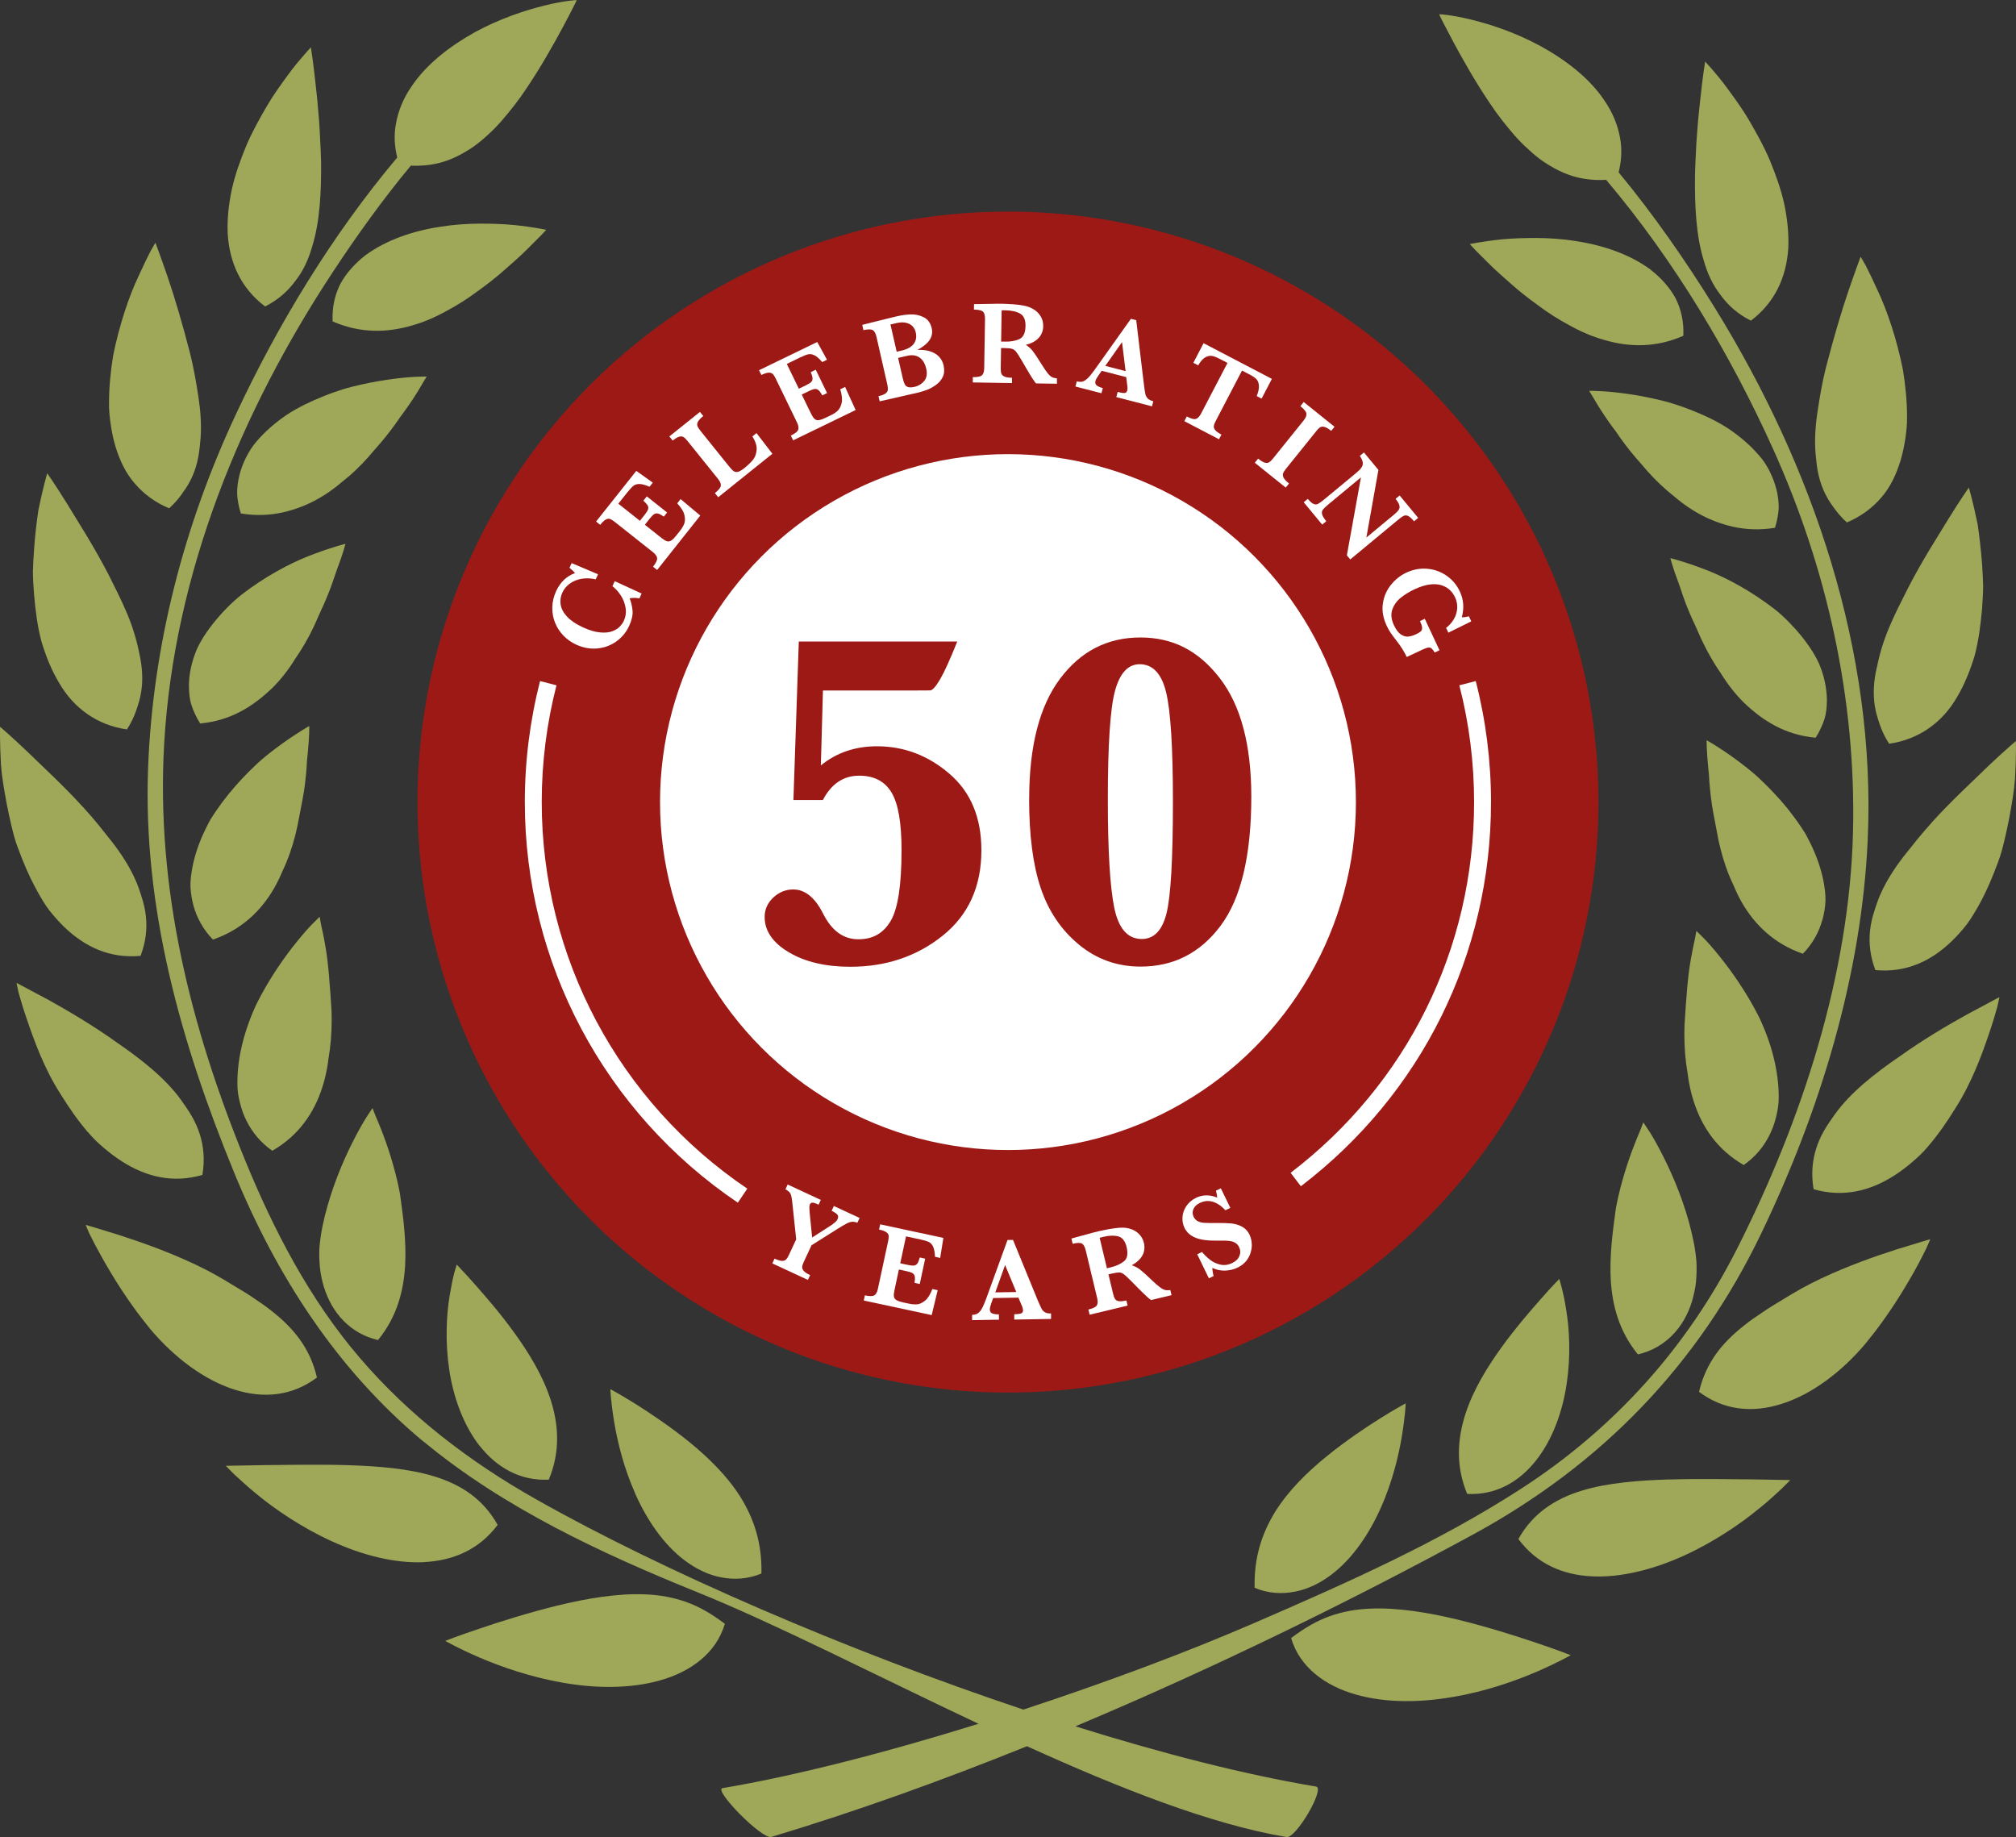 <?xml version="1.0" encoding="UTF-8"?>
<svg xmlns="http://www.w3.org/2000/svg" id="Layer_2" viewBox="0 0 356.51 324.86">
  <rect x="0" y="0" width="356.51" height="324.86" fill="#333333" stroke="none"/>
  <defs>
    <style>.cls-1{fill:#9d1915;}.cls-1,.cls-2,.cls-3{stroke-width:0px;}.cls-2{fill:#9fa758;}.cls-3{fill:#fff;}</style>
  </defs>
  <g id="laurel_wreath">
    <circle class="cls-1" cx="178.25" cy="141.84" r="104.42"></circle>
    <circle class="cls-3" cx="178.25" cy="141.84" r="61.53"></circle>
    <path class="cls-3" d="M130.48,212.68c-23.58-15.93-37.67-42.42-37.67-70.84,0-7.25.91-14.45,2.7-21.4l2.9.75c-1.73,6.71-2.61,13.66-2.61,20.65,0,27.43,13.59,52.98,36.35,68.36l-1.68,2.49Z"></path>
    <path class="cls-3" d="M230.05,209.78l-1.82-2.38c20.62-15.75,32.45-39.64,32.45-65.56,0-7-.88-13.95-2.61-20.65l2.9-.75c1.79,6.95,2.7,14.15,2.7,21.4,0,26.86-12.26,51.62-33.63,67.94Z"></path>
    <path class="cls-3" d="M113.47,104.95l-.4.87c-.59-.12-1.16-.12-1.72-.02.27.69.44,1.42.51,2.19.07.76-.13,1.66-.6,2.69-.52,1.13-1.28,2.04-2.27,2.75-.99.71-2.11,1.12-3.36,1.24s-2.48-.11-3.72-.67c-.87-.4-1.64-.94-2.29-1.62-.65-.68-1.14-1.44-1.48-2.3-.34-.85-.49-1.76-.47-2.71s.25-1.91.69-2.86c.72-1.56,1.83-2.62,3.32-3.17-.2-.26-.53-.57-.97-.93l.38-.83,4.67,1.98-.41.89c-.86-.2-1.68-.23-2.49-.1-.8.14-1.5.42-2.09.85-.59.43-1.03.95-1.32,1.58-.32.7-.42,1.42-.3,2.16.13.74.51,1.45,1.15,2.13s1.55,1.29,2.73,1.84c1.14.53,2.16.84,3.04.92.88.09,1.61.02,2.18-.19s1.01-.48,1.33-.81c.32-.33.56-.67.72-1.01.35-.76.46-1.53.33-2.33s-.41-1.53-.85-2.2c-.44-.67-.93-1.22-1.48-1.63l.41-.89,4.73,2.18Z"></path>
    <path class="cls-3" d="M120.36,88.26l3.48,2.91-7.63,9.62-.73-.58c.53-.66.77-1.17.73-1.51-.04-.34-.29-.7-.76-1.07l-6.79-5.38c-.31-.24-.57-.4-.79-.48-.22-.08-.47-.04-.75.11-.28.15-.6.46-.98.93l-.73-.58,7.11-8.96,2.92,2.08-.58.73c-.75-.33-1.35-.49-1.79-.49-.44,0-.8.11-1.07.33s-.62.6-1.05,1.13l-1.61,2.02,3.82,3.03.87-1.1c.3-.38.49-.68.57-.92s.06-.47-.07-.69-.38-.5-.76-.85l.61-.76,3.59,2.85-.58.73c-.42-.29-.75-.47-1.01-.54-.26-.06-.49-.03-.7.1s-.46.39-.76.76l-.88,1.12,2.54,2.02c.42.34.74.57.96.71.21.13.42.21.62.22.2,0,.42-.07.64-.23.22-.16.49-.44.8-.83l.69-.87c.29-.37.52-.75.69-1.16.17-.41.19-.92.06-1.54-.13-.62-.56-1.33-1.28-2.11l.59-.75Z"></path>
    <path class="cls-3" d="M133.78,76.59l2.81,3.65-9.58,7.69-.59-.73c.66-.53,1.01-.97,1.05-1.31.04-.34-.13-.75-.5-1.21l-5.43-6.75c-.25-.31-.48-.53-.68-.65s-.46-.14-.76-.05-.69.32-1.14.68l-.59-.73,5.41-4.34.59.73c-.45.36-.75.68-.91.95-.16.28-.2.53-.14.76.07.23.23.5.49.83l4.97,6.18c.39.49.69.82.91.99s.48.23.77.17c.3-.06.69-.29,1.17-.67.61-.49,1.1-.96,1.49-1.42s.61-1.04.68-1.76c.07-.71-.18-1.52-.75-2.42l.73-.59Z"></path>
    <path class="cls-3" d="M149.43,68.38l1.88,4.13-11.05,5.36-.41-.84c.76-.37,1.2-.72,1.31-1.04.11-.33.04-.76-.22-1.29l-3.78-7.79c-.17-.35-.34-.61-.51-.78-.17-.16-.41-.24-.72-.23-.31.01-.74.15-1.29.41l-.41-.84,10.29-4.99,1.73,3.14-.84.41c-.54-.62-1-1.03-1.4-1.21-.4-.19-.77-.24-1.11-.16-.34.08-.82.27-1.44.57l-2.32,1.13,2.13,4.38,1.26-.61c.43-.21.74-.4.92-.58.18-.18.25-.4.24-.65-.02-.25-.12-.62-.31-1.09l.88-.43,2,4.13-.84.41c-.25-.45-.47-.75-.67-.92-.2-.17-.43-.24-.67-.21-.25.03-.59.15-1.02.36l-1.28.62,1.42,2.92c.24.49.42.84.56,1.05s.29.37.47.47c.18.1.41.12.68.07.27-.05.63-.18,1.08-.4l1-.48c.42-.2.8-.45,1.12-.74s.57-.75.72-1.37.07-1.44-.24-2.45l.86-.42Z"></path>
    <path class="cls-3" d="M166.87,64.67c.17.75.12,1.41-.15,1.98s-.68,1.04-1.21,1.42c-.53.38-1.07.68-1.61.88s-1.08.37-1.6.49l-6.74,1.53-.21-.91c.58-.13.99-.29,1.23-.47s.39-.39.42-.63c.03-.24,0-.55-.08-.93l-1.93-8.49c-.14-.59-.35-.98-.65-1.16s-.85-.17-1.65,0l-.21-.93c.95-.24,1.86-.47,2.72-.68s1.57-.39,2.13-.53.95-.23,1.17-.28l.37-.08c.69-.16,1.42-.25,2.21-.28.78-.03,1.54.14,2.27.5s1.21,1.02,1.42,1.96c.16.71.05,1.37-.34,2-.39.62-1.11,1.23-2.18,1.82.81-.04,1.54.04,2.2.24.65.2,1.18.51,1.6.95s.69.97.83,1.59ZM161.95,58.8c-.11-.46-.31-.84-.61-1.14s-.69-.49-1.17-.59c-.48-.1-1.03-.07-1.66.07l-1.04.24,1.1,4.82.81-.19c1.06-.24,1.8-.65,2.21-1.21.41-.57.53-1.23.35-2ZM163.79,65.19c-.21-.91-.61-1.57-1.19-1.97-.59-.4-1.31-.5-2.17-.3l-1.61.37.74,3.23.06.27c.11.49.23.86.35,1.12.12.26.32.44.59.53s.67.08,1.18-.03c.69-.16,1.25-.5,1.7-1.04.44-.54.56-1.26.36-2.18Z"></path>
    <path class="cls-3" d="M186.9,67.86l-3.69-.06c-.13-.15-.3-.37-.49-.66s-.41-.62-.64-1.01-.42-.71-.57-.96l-.91-1.56c-.41-.7-.72-1.18-.93-1.43-.21-.26-.45-.42-.72-.5-.27-.08-.74-.12-1.4-.13h-.52s-.06,3.59-.06,3.59c0,.38.03.69.11.92.08.23.27.41.57.54s.74.19,1.31.2v.94s-6.93-.11-6.93-.11v-.94c.86.01,1.4-.1,1.64-.34s.37-.66.38-1.25l.14-8.7c0-.59-.1-1.01-.33-1.26-.23-.25-.77-.38-1.63-.4l.02-.96,3.19-.05c.24,0,.52-.01.84-.02.32,0,.61,0,.88,0,.21,0,.56.02,1.05.04.68.03,1.32.08,1.92.15.6.07,1.07.16,1.41.26.51.14.99.36,1.44.66.45.31.82.71,1.1,1.2.28.49.42,1.06.4,1.71,0,.46-.11.91-.32,1.34s-.54.81-.99,1.14c-.45.33-1.04.59-1.77.77.49.3.9.67,1.24,1.1.34.44.87,1.24,1.59,2.4.42.67.76,1.17,1.03,1.51s.53.57.76.69c.23.12.53.2.89.24v.94ZM181.35,57.65c.02-1.1-.3-1.83-.97-2.2-.66-.37-1.53-.56-2.61-.58-.15,0-.27,0-.35,0s-.18,0-.29,0l-.09,5.54h.64c1.02.03,1.89-.12,2.59-.45.7-.32,1.06-1.09,1.08-2.31Z"></path>
    <path class="cls-3" d="M203.7,71.85l-6.29-1.63.24-.91c.53.14.93.2,1.19.19.26-.01.43-.16.5-.44.05-.2.06-.41.04-.63l-.22-1.74-4.33-1.12-.55.78c-.31.44-.49.76-.55.98-.1.39-.01.68.26.87.28.18.62.33,1.03.43l-.24.91-4.6-1.19.24-.91c.37.09.7.11.99.04.29-.07.6-.27.94-.59.33-.32.72-.8,1.18-1.43l6.46-9.08.94.24,1.37,11.45c.1.81.19,1.37.26,1.66.07.29.21.54.42.75s.53.36.97.48l-.23.91ZM199.05,65.63l-.63-5.13-2.96,4.2,3.59.93Z"></path>
    <path class="cls-3" d="M223.1,70.49l-.86-.45c.32-.8.44-1.44.38-1.94s-.23-.86-.48-1.1c-.25-.24-.57-.46-.95-.66l-1.55-.81-4.67,8.95c-.19.35-.29.65-.32.88-.03.23.06.47.27.72s.57.5,1.08.77l-.43.83-6.13-3.2.43-.83c.75.39,1.29.54,1.62.43s.63-.42.91-.95l4.67-8.95-1.3-.68c-.51-.27-.96-.45-1.33-.54-.38-.09-.79-.03-1.24.2s-.88.71-1.31,1.45l-.86-.45,1.81-3.47,12.08,6.31-1.81,3.47Z"></path>
    <path class="cls-3" d="M227.35,86.21l-5.45-4.38.59-.73c.45.37.83.6,1.13.7.3.1.56.09.77-.03s.45-.34.71-.66l5.43-6.75c.37-.46.54-.87.5-1.21-.04-.35-.4-.79-1.07-1.33l.59-.73,5.45,4.38-.59.73c-.45-.37-.83-.6-1.14-.69s-.56-.09-.77.03c-.21.11-.44.33-.7.66l-5.43,6.75c-.25.31-.41.58-.48.8s-.03.48.12.76c.15.28.46.6.94.99l-.59.73Z"></path>
    <path class="cls-3" d="M250.08,92.21c-.42-.51-.77-.83-1.05-.96s-.55-.15-.79-.03c-.24.11-.59.35-1.04.73l-8.42,6.98-.6-.72,2.49-13.79-5.85,4.85c-.44.37-.74.66-.9.88s-.19.49-.12.8c.08.31.33.72.74,1.22l-.72.6-3.27-3.95.72-.6c.39.47.73.77,1.01.89.28.12.54.13.79,0s.58-.36,1.03-.73l5.42-4.49c.44-.36.76-.65.96-.85.2-.21.34-.42.44-.65.09-.23.1-.48.04-.77-.07-.29-.23-.62-.48-1.01l.72-.6,2.56,3.09-2.13,11.96,4.85-4.02c.4-.33.68-.61.84-.84.17-.23.22-.5.15-.81-.07-.31-.29-.7-.68-1.17l.72-.6,3.28,3.96-.72.6Z"></path>
    <path class="cls-3" d="M253.74,115.43c-.2-.34-.39-.58-.55-.73-.16-.15-.35-.21-.57-.19-.22.02-.52.12-.92.3l-2.93,1.37c-.42-.89-.98-1.8-1.7-2.73-.52-.67-.89-1.18-1.13-1.52-.24-.34-.48-.77-.72-1.28-.63-1.35-.86-2.66-.67-3.92.18-1.26.66-2.36,1.43-3.31.77-.95,1.68-1.67,2.73-2.16,1.2-.56,2.43-.79,3.69-.68s2.4.52,3.42,1.23c1.02.71,1.81,1.65,2.35,2.81.66,1.41.77,2.93.34,4.54.33.02.75-.04,1.25-.17l.42.89-4.05,2-.4-.85c.56-.42,1.01-.93,1.36-1.52.35-.6.55-1.23.6-1.9.05-.67-.07-1.33-.37-1.97-.22-.47-.51-.89-.89-1.26s-.85-.66-1.43-.86c-.58-.2-1.28-.26-2.08-.17-.8.09-1.72.37-2.74.84-.87.41-1.67.89-2.39,1.45-.72.56-1.24,1.26-1.55,2.09-.31.83-.23,1.77.25,2.8.38.81.79,1.37,1.24,1.66.45.3.89.42,1.32.38.43-.05.87-.18,1.32-.39.43-.2.73-.38.89-.54.17-.16.24-.37.22-.65-.02-.28-.14-.67-.37-1.16l.85-.4,2.6,5.56-.85.4Z"></path>
    <path class="cls-3" d="M151.61,216.22c-.35-.13-.67-.19-.95-.16-.29.03-.61.13-.97.32-.36.19-.92.52-1.66.98l-4.52,2.85-1.38,2.96c-.16.34-.25.62-.27.86s.07.47.27.71c.2.24.58.49,1.13.75l-.39.85-6.29-2.92.39-.85c.52.24.94.38,1.26.4.31.02.56-.05.74-.21.18-.16.35-.43.53-.81l1.3-2.79-.71-6.69s-.01-.1-.02-.16c0-.06-.01-.1-.02-.12-.06-.57-.17-.97-.32-1.2-.15-.23-.43-.46-.83-.67l.39-.85,5.86,2.72-.39.85c-.29-.14-.53-.24-.71-.3s-.34-.08-.49-.05-.26.13-.34.3c-.05.12-.08.28-.09.48,0,.2.02.59.07,1.17l.42,4.2,3.22-2.07c.69-.45,1.11-.82,1.25-1.11.18-.39.17-.69-.04-.9-.21-.22-.53-.43-.98-.64l.39-.85,4.55,2.11-.39.85Z"></path>
    <path class="cls-3" d="M165.82,228.15l-1.06,4.41-12.01-2.58.2-.91c.83.18,1.39.17,1.68-.01s.5-.57.62-1.16l1.82-8.47c.08-.38.11-.69.08-.92-.03-.23-.17-.44-.43-.62-.26-.18-.68-.34-1.27-.46l.2-.92,11.18,2.4-.57,3.54-.91-.2c-.04-.82-.16-1.43-.35-1.82s-.45-.66-.77-.81-.81-.29-1.48-.44l-2.53-.54-1.02,4.76,1.37.29c.47.1.83.14,1.08.1s.45-.16.59-.37c.14-.21.28-.56.42-1.05l.95.21-.96,4.48-.92-.2c.08-.5.09-.88.04-1.14-.06-.26-.19-.45-.4-.58-.21-.13-.55-.24-1.02-.34l-1.39-.3-.68,3.17c-.11.53-.18.92-.21,1.17s0,.47.08.66.25.35.49.47.61.25,1.09.35l1.08.23c.46.1.91.13,1.34.11.44-.03.91-.24,1.41-.63.5-.4.94-1.09,1.32-2.08l.93.2Z"></path>
    <path class="cls-3" d="M185.86,233.24l-6.5.11v-.94c.53,0,.93-.05,1.18-.14.25-.08.37-.27.37-.56,0-.2-.05-.41-.13-.62l-.68-1.62-4.47.07-.32.9c-.18.5-.27.87-.27,1.09,0,.41.17.66.49.76.32.1.69.15,1.11.14l.02.94-4.75.08v-.94c.36,0,.69-.08.95-.23.26-.15.51-.42.75-.82.23-.4.48-.97.75-1.7l3.81-10.48.97-.02,4.37,10.67c.32.75.55,1.26.7,1.53.15.27.35.47.6.61.25.14.61.21,1.06.2v.94ZM179.72,228.48l-1.98-4.78-1.73,4.84,3.71-.06Z"></path>
    <path class="cls-3" d="M207.14,229.04l-3.59.86c-.17-.11-.38-.29-.64-.52s-.55-.5-.87-.82c-.32-.32-.58-.58-.79-.79l-1.27-1.29c-.57-.57-.99-.96-1.25-1.16-.27-.2-.54-.3-.83-.3-.28,0-.75.07-1.38.22l-.5.12.84,3.5c.09.37.2.66.33.86s.36.33.68.38c.32.05.76,0,1.32-.13l.22.91-6.72,1.61-.22-.91c.82-.2,1.31-.44,1.49-.73.18-.29.2-.73.06-1.31l-2.03-8.47c-.14-.57-.35-.95-.63-1.14-.29-.19-.84-.18-1.67.02l-.22-.93,3.08-.84c.23-.07.5-.14.81-.22s.59-.15.85-.21c.2-.05.54-.12,1.02-.22.67-.14,1.3-.25,1.9-.33.59-.08,1.07-.11,1.43-.1.52,0,1.04.1,1.56.29s.97.48,1.36.89c.39.41.67.92.82,1.55.11.45.11.91.02,1.38-.09.47-.32.92-.67,1.35-.35.43-.86.83-1.52,1.19.55.17,1.04.42,1.48.76s1.15.98,2.14,1.93c.57.54,1.03.94,1.38,1.2s.65.42.91.48.56.07.92.02l.22.91ZM199.23,220.53c-.26-1.07-.75-1.7-1.48-1.89-.73-.19-1.62-.17-2.67.09-.15.04-.26.06-.34.09-.08.02-.17.05-.28.07l1.29,5.39.62-.15c1-.24,1.79-.6,2.39-1.08.6-.48.76-1.32.47-2.51Z"></path>
    <path class="cls-3" d="M221,218.44c.19.38.3.83.35,1.34s0,1.04-.15,1.6c-.14.55-.41,1.08-.79,1.57-.39.49-.91.9-1.58,1.22-.66.32-1.38.49-2.17.52-.79.03-1.55-.13-2.27-.48.02.55.1,1.02.23,1.44l-.84.41-2.06-4.25.84-.41c.45.54.94,1.01,1.47,1.41.53.41,1.13.68,1.81.83.68.15,1.38.05,2.09-.3.62-.3,1.04-.71,1.25-1.24.21-.52.19-1.04-.06-1.56-.14-.29-.32-.52-.55-.68s-.49-.28-.79-.35c-.3-.07-.7-.11-1.17-.12-.48-.01-1.01-.01-1.61,0-.92.01-1.71-.05-2.37-.17s-1.19-.3-1.6-.52c-.41-.22-.74-.46-.98-.72-.24-.26-.44-.54-.59-.86-.27-.55-.39-1.17-.35-1.86s.26-1.34.67-1.96c.41-.62.99-1.12,1.75-1.49.58-.28,1.19-.42,1.84-.42s1.28.14,1.88.4c-.01-.31-.09-.72-.22-1.23l.86-.42,1.68,3.46-.86.42c-1.52-1.59-3.04-2.02-4.56-1.28-.55.27-.92.63-1.11,1.08-.19.45-.18.91.04,1.36.17.36.43.62.77.79.34.17.72.26,1.15.28.43.02,1.11.03,2.04.02,1.12-.01,2.02.02,2.69.08.67.07,1.3.25,1.89.56s1.05.8,1.38,1.49Z"></path>
    <path class="cls-1" d="M140.31,141.47l.95-28.02h28.02c-1.27,3.17-2.28,5.4-3.04,6.69-.76,1.28-1.34,1.93-1.74,1.95-.4.01-1.63.02-3.7.02h-15.27l-.37,13.25c2.76-2.26,6.07-3.39,9.93-3.39,4.77,0,9.04,1.62,12.81,4.86,3.77,3.24,5.65,7.75,5.65,13.52,0,6.43-2.29,11.47-6.87,15.13-4.58,3.66-10.02,5.48-16.31,5.48-4.36,0-7.98-.85-10.85-2.55-2.87-1.7-4.3-3.79-4.3-6.27,0-1.32.51-2.46,1.53-3.42,1.02-.95,2.19-1.43,3.52-1.43,2.1,0,3.86,1.44,5.3,4.3,1.52,3.01,3.59,4.51,6.21,4.51s4.45-1.08,5.73-3.25c1.28-2.17,1.92-6.34,1.92-12.52,0-4.83-.59-8.23-1.78-10.2-1.19-1.97-3.09-2.96-5.71-2.96-2.79,0-4.93,1.44-6.42,4.3h-5.22Z"></path>
    <path class="cls-1" d="M182,141.3c0-9.33,1.82-16.42,5.46-21.28,3.64-4.86,8.37-7.29,14.2-7.29s10.34,2.4,14.05,7.2c3.71,4.8,5.57,11.78,5.57,20.95,0,10.35-1.8,17.94-5.4,22.79-3.6,4.84-8.33,7.26-14.18,7.26-4.14,0-7.78-1.3-10.91-3.89-3.13-2.59-5.38-5.93-6.75-10-1.37-4.07-2.05-9.32-2.05-15.75ZM195.91,141.38c0,8.97.37,15.32,1.12,19.06.75,3.74,2.37,5.61,4.88,5.61,2.15,0,3.61-1.5,4.37-4.51.76-3.01,1.14-9.6,1.14-19.79,0-9.66-.41-16.12-1.22-19.39-.81-3.27-2.37-4.9-4.66-4.9-2.04,0-3.49,1.55-4.35,4.66-.86,3.11-1.28,9.53-1.28,19.27Z"></path>
    <path class="cls-2" d="M128.18,287.15c-2.36-1.77-4.5-3.03-6.81-3.85-2.29-.81-4.66-1.25-7.16-1.35-4.97-.23-10.39.71-15.58,1.96-5.2,1.28-10.12,2.83-13.82,4.09-3.67,1.22-6.07,2.17-6.07,2.17,0,0,2.34,1.36,6.12,2.97,3.77,1.62,9,3.44,14.69,4.43,5.66,1,11.83,1.11,17.22-.43,5.35-1.51,9.9-4.8,11.41-9.99Z"></path>
    <path class="cls-2" d="M112.32,264.12c2.02,4.54,4.95,8.97,8.81,11.86,1.93,1.43,4.06,2.51,6.37,2.95,2.29.46,4.76.33,7.15-.67.13-5.44-1.36-9.73-3.68-13.49-2.33-3.73-5.64-6.96-9.05-9.75-3.42-2.77-6.91-5.09-9.55-6.76-2.63-1.64-4.44-2.61-4.44-2.61,0,0,.02.58.12,1.61.1,1,.27,2.46.56,4.21.58,3.47,1.7,8.13,3.73,12.66Z"></path>
    <path class="cls-2" d="M74.97,276.24c5.2-.25,9.81-2.25,13.03-6.59-2.58-4.61-6.49-7.11-11.18-8.56-4.69-1.44-10.15-1.83-15.53-2-5.37-.15-10.68-.03-14.68,0-4.1.07-6.67.12-6.67.12,0,0,.5.55,1.42,1.45.93.85,2.27,2.12,3.97,3.51,3.37,2.79,8.15,6.03,13.42,8.42,5.27,2.4,11.03,3.91,16.22,3.66Z"></path>
    <path class="cls-2" d="M84.86,255.72c2.95,3.73,7.08,6.2,12.19,5.94,2.08-5,1.73-9.76.32-14.14-1.42-4.37-3.91-8.37-6.44-11.87-2.53-3.49-5.12-6.46-7.02-8.6-.93-1.08-1.73-1.93-2.29-2.51-.53-.6-.86-.91-.86-.91,0,0-.17.54-.43,1.49-.26.97-.54,2.35-.82,4.04-.56,3.41-.8,8.07-.08,12.96.71,4.85,2.47,9.84,5.41,13.6Z"></path>
    <path class="cls-2" d="M21.23,218.45c-3.69-1.16-6.07-1.84-6.07-1.84,0,0,.22.61.69,1.63.49,1.01,1.24,2.45,2.19,4.14.95,1.69,2.11,3.66,3.46,5.72.68,1.04,1.4,2.08,2.16,3.14l.59.81.76,1c.51.66,1.04,1.32,1.56,1.97,4.31,5.13,9.63,9.05,14.85,10.7,5.24,1.68,10.3,1.13,14.63-2.12-1.21-5.2-4.13-8.74-8.07-11.82-.96-.78-2.04-1.49-3.12-2.23-1.08-.74-2.23-1.44-3.41-2.13-1.16-.73-2.36-1.43-3.6-2.12-1.15-.64-2.31-1.21-3.48-1.77-4.69-2.21-9.5-3.9-13.15-5.07Z"></path>
    <path class="cls-2" d="M57.31,227.67c1.39,4.48,4.62,8.17,9.54,9.3,3.42-4.19,4.51-8.77,4.79-13.1.24-4.33-.32-8.44-.79-11.88-.16-1.46-.74-3.93-1.29-5.85-.55-1.98-1.16-3.78-1.72-5.27-.55-1.5-1.08-2.72-1.44-3.57-.32-.86-.52-1.34-.52-1.34,0,0-.35.48-.91,1.35-.59.9-1.3,2.14-2.12,3.7-1.63,3.11-3.59,7.47-4.95,12.3-.35,1.21-.65,2.44-.9,3.7-.23,1.16-.4,2.35-.51,3.57-.07,1.2-.02,2.4.09,3.61.12,1.19.39,2.35.72,3.49Z"></path>
    <path class="cls-2" d="M15.58,200.23c.85,1.05,1.85,1.97,2.85,2.82,1,.85,2.05,1.64,3.12,2.32,4.29,2.75,9.05,3.92,14.24,2.4.44-2.59.24-4.96-.44-7.15-.35-1.09-.81-2.14-1.39-3.15-.56-1.02-1.27-1.98-1.95-2.96-2.78-3.87-7.07-7.22-11.41-10.2-4.21-3.02-8.64-5.6-12.03-7.49-3.46-1.85-5.64-3.01-5.64-3.01,0,0,.1.65.37,1.77.31,1.12.78,2.7,1.42,4.58,1.29,3.77,3.07,8.82,6.06,13.43,1.43,2.32,3.03,4.61,4.78,6.65Z"></path>
    <path class="cls-2" d="M43.6,198.21c1.01,2.03,2.49,3.84,4.55,5.29,4.7-2.7,7.39-6.73,8.81-11.11.36-1.1.64-2.22.85-3.35.11-.56.2-1.13.26-1.7.09-.57.17-1.15.26-1.73.3-2.32.37-4.63.3-6.86-.29-4.43-.56-8.61-1.13-11.64-.26-1.53-.54-2.77-.73-3.64-.15-.86-.24-1.35-.24-1.35,0,0-.43.4-1.15,1.13-.75.74-1.68,1.79-2.78,3.15-2.2,2.7-4.94,6.55-7.18,11.02-2.1,4.44-3.48,9.44-3.44,14.19-.02,1.2.18,2.33.46,3.44.27,1.12.66,2.18,1.17,3.19Z"></path>
    <path class="cls-2" d="M6.56,157.54c.66,1.2,1.34,2.36,2.14,3.42.83,1.05,1.71,2.04,2.62,2.93,3.71,3.59,8.17,5.65,13.54,5.14.93-2.46,1.19-4.8.93-7.07-.13-1.14-.38-2.26-.75-3.36-.34-1.1-.71-2.21-1.22-3.29-.99-2.17-2.36-4.29-3.96-6.37-.82-1.02-1.64-2.05-2.44-3.06-.82-1.01-1.68-2-2.56-2.96-3.51-3.88-7.4-7.44-10.11-10.08C1.98,130.2.01,128.52.01,128.52c0,0-.07,2.68.16,6.72.14,2.02.55,4.37,1.01,6.87.24,1.25.52,2.55.83,3.86.32,1.31.64,2.65,1.15,3.95.95,2.62,2.07,5.21,3.4,7.61Z"></path>
    <path class="cls-2" d="M37.67,166.15c5.13-1.77,8.55-5.17,10.8-9.07.56-.99,1.05-1.99,1.48-3.03.5-1.05.93-2.1,1.31-3.17.75-2.13,1.28-4.31,1.65-6.42.4-2.11.84-4.16,1.05-6.05.12-.96.2-1.87.26-2.73.05-.85.09-1.66.19-2.4.32-2.95.28-4.89.28-4.89,0,0-1.99,1.1-4.83,3.14-.71.51-1.47,1.09-2.27,1.71-.81.64-1.63,1.33-2.4,2.07-1.58,1.49-3.22,3.21-4.76,5.11-.77.95-1.51,1.94-2.22,2.98-.35.51-.7,1.05-1.02,1.57-.29.54-.58,1.08-.84,1.63-1.07,2.18-1.89,4.48-2.33,6.79-.21,1.15-.37,2.3-.34,3.43.06,1.13.24,2.25.53,3.33.61,2.17,1.71,4.22,3.45,6.01Z"></path>
    <path class="cls-2" d="M19.04,101.32c-1.2-2.31-2.5-4.56-3.75-6.65-1.3-2.11-2.46-4.02-3.45-5.63-2.02-3.25-3.49-5.35-3.49-5.35,0,0-.76,2.55-1.56,6.51-.3,2.01-.59,4.37-.76,6.91-.1,1.28-.17,2.59-.21,3.94,0,1.36.1,2.75.21,4.14.24,2.79.59,5.59,1.3,8.25.8,2.66,1.82,5.18,3.14,7.35,2.55,4.4,6.66,7.44,11.98,8.2.7-1.09,1.22-2.17,1.61-3.28.38-1.1.74-2.22.9-3.33.37-2.25.19-4.56-.34-6.9-.46-2.33-1.18-4.71-2.19-7.09-1-2.38-2.25-4.78-3.39-7.09Z"></path>
    <path class="cls-2" d="M48.02,121.8c1.61-1.58,2.98-3.35,4.12-5.2,1.27-1.84,2.38-3.73,3.27-5.63.47-.95.83-1.89,1.26-2.81.44-.91.84-1.81,1.19-2.68.72-1.73,1.23-3.34,1.71-4.72,1.06-2.74,1.52-4.59,1.52-4.59,0,0-2.2.53-5.46,1.76-3.35,1.2-7.37,3.24-11.37,6.08-.98.71-2.01,1.47-2.9,2.3-.88.81-1.74,1.68-2.54,2.59-1.6,1.83-3.05,3.81-4.01,5.91-.89,2.12-1.41,4.33-1.4,6.56.02,1.1.1,2.22.45,3.32.36,1.1.87,2.19,1.54,3.25,5.4-.51,9.28-2.99,12.59-6.13Z"></path>
    <path class="cls-2" d="M32.3,87.14c.72-.94,1.29-1.93,1.74-2.95.45-1.04.78-2.12,1-3.24.22-1.11.32-2.28.43-3.44.18-2.35,0-4.84-.39-7.39-.39-2.55-.83-5.08-1.47-7.64-1.31-5.1-2.72-9.9-3.98-13.56-1.26-3.66-2.14-6-2.14-6,0,0-.35.55-.9,1.56-.53,1.02-1.25,2.5-2.07,4.31-1.71,3.58-3.42,8.7-4.51,14.07-.44,2.73-.72,5.53-.73,8.25-.03,1.34.11,2.72.31,4.03.19,1.32.47,2.6.83,3.82.75,2.45,1.76,4.63,3.39,6.51,1.59,1.87,3.61,3.38,6.1,4.42.95-.86,1.74-1.77,2.39-2.73Z"></path>
    <path class="cls-2" d="M74.76,67.72c.46-.72.7-1.14.7-1.14,0,0-.58,0-1.59.04-1.03.03-2.44.14-4.14.36-1.71.22-3.71.54-5.87,1.03-1.07.25-2.22.52-3.32.86-1.1.36-2.21.74-3.33,1.2-2.23.9-4.53,1.97-6.54,3.31-1.98,1.35-3.8,2.92-5.3,4.68-.76.87-1.35,1.83-1.85,2.82-.5,1-.9,2.03-1.17,3.1-.27,1.07-.42,2.17-.42,3.3.06,1.15.28,2.32.66,3.52,2.66.44,5.12.32,7.38-.18,2.24-.51,4.43-1.34,6.36-2.46.97-.55,1.9-1.16,2.77-1.83.44-.32.86-.67,1.28-1.03.43-.34.87-.7,1.29-1.05,1.69-1.45,3.18-3.04,4.51-4.65,1.43-1.58,2.71-3.17,3.79-4.7.27-.37.54-.76.79-1.13.27-.36.52-.71.78-1.06.5-.7.96-1.35,1.37-1.97.81-1.22,1.42-2.27,1.86-3.01Z"></path>
    <path class="cls-2" d="M46.89,54.19c2.3-1.16,4.02-2.71,5.34-4.51,1.39-1.75,2.34-3.83,2.98-6.1,1.39-4.47,1.62-9.8,1.57-14.95-.03-1.29-.09-2.6-.16-3.86-.05-1.25-.12-2.47-.21-3.66-.18-2.38-.41-4.6-.63-6.5-.39-3.74-.81-6.25-.81-6.25,0,0-.43.49-1.18,1.33-.74.85-1.79,2.07-2.93,3.65-1.15,1.58-2.5,3.41-3.75,5.56-1.23,2.13-2.54,4.45-3.59,6.94-1.03,2.51-1.97,5.1-2.54,7.73-.56,2.66-.83,5.29-.71,7.79.32,5.06,2.31,9.6,6.62,12.84Z"></path>
    <path class="cls-2" d="M84.51,51.47c1.73-1.26,3.38-2.54,4.79-3.81,1.44-1.26,2.77-2.43,3.82-3.48,1.05-1.07,1.95-1.93,2.55-2.55.6-.62.92-.99.92-.99,0,0-2.24-.5-5.73-.85-1.73-.17-3.74-.25-5.96-.24-2.21,0-4.61.16-6.97.54-4.82.71-9.66,2.34-13.36,5.09-1.79,1.41-3.31,3.07-4.37,5-1,1.96-1.5,4.21-1.38,6.66,4.98,2.17,9.68,1.98,13.97.74,2.18-.61,4.24-1.51,6.17-2.59,1.97-1.05,3.86-2.25,5.55-3.53Z"></path>
    <path class="cls-2" d="M74.92,254.93c14.16,11.73,31.42,19.77,48.36,26.62,13.86,5.59,31.65,14.75,49.76,23.28-16.3,5.07-32.35,9.21-45.27,11.38-1.68.28,7.01,9.12,8.63,8.63,15-4.51,30.23-9.99,45.21-16.04,16.39,7.44,32.57,13.83,45.91,16.06,1.67.27,6.88-8.65,5.21-8.93-12.64-2.11-27.29-5.87-42.56-10.65,25.16-10.57,49.36-22.52,70.31-33.91,22.74-12.38,39.79-29.95,51.01-53.32,10.39-21.63,17.72-45.55,18.8-69.58,1.49-33.29-9.68-65.94-27.01-93.99-5.08-8.22-10.76-16.41-17.04-24.01.54-2.12.61-4.17.25-6.11-.42-2.28-1.33-4.49-2.68-6.46-2.64-4.03-6.91-7.28-11.29-9.7-4.41-2.41-8.98-3.92-12.39-4.74-1.71-.42-3.13-.66-4.11-.8-.49-.05-.89-.1-1.14-.12-.23,0-.37,0-.37,0,0,0,.05.11.15.34.12.23.28.57.5,1.01.45.87,1.1,2.12,1.91,3.64,1.62,3,3.84,6.97,6.46,10.82,1.29,1.96,2.77,3.81,4.28,5.57.77.87,1.57,1.69,2.43,2.45.82.78,1.69,1.5,2.59,2.13,1.85,1.25,3.78,2.27,5.96,2.83,1.65.41,3.38.59,5.24.47,12.08,14.29,21.98,30.89,29.5,47.55,9.59,21.21,14.71,44.35,14.16,67.65-.6,25.4-9.07,51.18-20.47,73.75-8.87,17.56-21.78,31.89-38.28,42.55-14.78,9.55-30.98,16.71-47.07,23.68-12.07,5.23-26.39,10.58-40.9,15.34-31.1-10.4-63.59-24.43-86.12-37.16-11.77-6.64-22.44-14.78-31.25-25.07-8.81-10.28-15.16-22.47-20.26-34.93-9.67-23.63-15.8-48.09-14.3-73.77,1.75-29.94,13.51-58.58,29.9-83.41,4.2-6.37,8.75-12.71,13.71-18.69,1.79.08,3.46-.08,5.06-.48,2.17-.56,4.1-1.58,5.95-2.82.91-.64,1.77-1.36,2.6-2.13.85-.76,1.65-1.59,2.42-2.46,1.52-1.77,2.99-3.61,4.29-5.57,2.61-3.85,4.84-7.83,6.46-10.83.81-1.5,1.46-2.75,1.9-3.63.22-.44.39-.77.51-1.01.1-.22.14-.33.14-.33h-.36c-.25.03-.63.07-1.12.13-.99.13-2.42.38-4.12.8-3.41.82-7.99,2.33-12.39,4.73-4.37,2.43-8.64,5.67-11.29,9.71-1.36,1.98-2.27,4.17-2.68,6.47-.36,1.9-.29,3.91.23,5.98-11.56,13.74-21.13,29.57-28.54,45.43-9.17,19.59-14.68,40.79-15.52,62.43-.95,24.86,5.81,48.69,15.15,71.49,7.5,18.33,18.23,35.02,33.58,47.76Z"></path>
    <path class="cls-2" d="M256.96,300.09c5.69-.97,10.91-2.8,14.69-4.42,3.77-1.62,6.12-2.97,6.12-2.97,0,0-2.4-.95-6.08-2.18-3.69-1.25-8.62-2.81-13.82-4.09-5.2-1.25-10.61-2.18-15.58-1.96-2.51.1-4.87.53-7.16,1.34-2.3.83-4.45,2.08-6.81,3.86,1.52,5.19,6.07,8.47,11.42,9.98,5.37,1.55,11.55,1.43,17.22.43Z"></path>
    <path class="cls-2" d="M229.02,281.46c2.3-.44,4.44-1.52,6.36-2.95,3.85-2.9,6.78-7.33,8.8-11.86,2.03-4.53,3.15-9.2,3.73-12.67.29-1.74.45-3.19.56-4.2.09-1.02.11-1.61.11-1.61,0,0-1.81.96-4.44,2.61-2.64,1.66-6.13,3.98-9.54,6.76-3.42,2.78-6.73,6.02-9.07,9.75-2.32,3.77-3.8,8.06-3.66,13.49,2.37,1.02,4.85,1.14,7.14.68Z"></path>
    <path class="cls-2" d="M295.23,261.62c-5.38.17-10.85.56-15.53,1.99-4.69,1.45-8.61,3.95-11.19,8.55,3.22,4.35,7.82,6.36,13.03,6.6,5.2.25,10.95-1.26,16.22-3.65,5.27-2.39,10.05-5.64,13.42-8.43,1.7-1.36,3.05-2.64,3.98-3.51.92-.9,1.43-1.44,1.43-1.44,0,0-2.58-.05-6.68-.12-3.99-.02-9.31-.14-14.68.02Z"></path>
    <path class="cls-2" d="M259.46,264.18c5.11.27,9.25-2.19,12.19-5.94,2.95-3.74,4.7-8.73,5.41-13.59.73-4.88.48-9.55-.08-12.95-.27-1.7-.55-3.06-.82-4.04-.25-.96-.42-1.49-.42-1.49,0,0-.32.32-.86.9-.56.59-1.36,1.44-2.28,2.51-1.9,2.15-4.49,5.12-7.02,8.61-2.52,3.49-5.02,7.49-6.44,11.87-1.4,4.38-1.76,9.15.32,14.13Z"></path>
    <path class="cls-2" d="M329.94,237.54c.53-.65,1.06-1.31,1.57-1.97l.75-1,.59-.8c.76-1.05,1.48-2.11,2.16-3.14,1.34-2.05,2.51-4.02,3.46-5.71.95-1.7,1.68-3.14,2.17-4.14.48-1.02.7-1.64.7-1.64,0,0-2.38.7-6.07,1.84-3.66,1.17-8.47,2.87-13.15,5.07-1.17.56-2.33,1.13-3.48,1.77-1.23.7-2.44,1.4-3.59,2.12-1.17.71-2.33,1.4-3.4,2.15-1.08.73-2.16,1.44-3.12,2.23-3.94,3.07-6.86,6.61-8.07,11.81,4.33,3.25,9.4,3.8,14.63,2.12,5.22-1.64,10.54-5.57,14.85-10.7Z"></path>
    <path class="cls-2" d="M298.59,215.82c-1.36-4.82-3.32-9.18-4.96-12.29-.82-1.57-1.53-2.81-2.12-3.69-.56-.87-.91-1.36-.91-1.36,0,0-.19.48-.51,1.34-.36.85-.88,2.07-1.44,3.58-.56,1.5-1.16,3.29-1.72,5.27-.54,1.93-1.13,4.38-1.29,5.84-.46,3.44-1.03,7.55-.79,11.9.28,4.32,1.38,8.91,4.8,13.1,4.92-1.15,8.15-4.82,9.54-9.31.32-1.13.61-2.28.73-3.48.1-1.21.15-2.41.08-3.62-.1-1.21-.27-2.41-.51-3.57-.25-1.24-.56-2.49-.89-3.7Z"></path>
    <path class="cls-2" d="M353.19,178.11c.28-1.12.38-1.78.38-1.78,0,0-2.18,1.16-5.64,3.02-3.39,1.87-7.82,4.47-12.02,7.48-4.34,2.97-8.63,6.33-11.42,10.2-.67.98-1.38,1.94-1.95,2.96-.57,1.01-1.04,2.07-1.38,3.16-.69,2.19-.88,4.56-.44,7.15,5.17,1.49,9.95.34,14.24-2.41,1.07-.68,2.11-1.47,3.12-2.32,1-.86,2.01-1.78,2.86-2.82,1.75-2.04,3.35-4.32,4.78-6.66,2.98-4.61,4.78-9.66,6.06-13.42.64-1.89,1.11-3.47,1.41-4.58Z"></path>
    <path class="cls-2" d="M308.35,206.03c2.06-1.44,3.55-3.26,4.56-5.29.51-1,.89-2.09,1.17-3.19.27-1.11.48-2.25.47-3.44.03-4.76-1.34-9.75-3.45-14.19-2.24-4.47-4.99-8.32-7.18-11.01-1.1-1.35-2.03-2.42-2.78-3.15-.73-.73-1.15-1.13-1.15-1.13,0,0-.11.49-.25,1.36-.19.86-.47,2.11-.73,3.63-.56,3.05-.84,7.21-1.12,11.65-.08,2.22,0,4.54.29,6.86.09.59.18,1.16.27,1.73.07.57.15,1.14.26,1.7.21,1.14.49,2.27.85,3.35,1.43,4.38,4.11,8.41,8.81,11.12Z"></path>
    <path class="cls-2" d="M341.64,145.43c-.88.96-1.73,1.96-2.56,2.97-.81,1.01-1.62,2.03-2.45,3.06-1.59,2.07-2.96,4.19-3.95,6.36-.51,1.09-.88,2.19-1.22,3.29-.37,1.11-.62,2.22-.75,3.36-.26,2.27,0,4.62.93,7.08,5.37.5,9.84-1.55,13.54-5.15.92-.88,1.8-1.87,2.62-2.93.8-1.07,1.47-2.22,2.15-3.41,1.32-2.4,2.44-5,3.39-7.62.51-1.3.83-2.64,1.15-3.95.31-1.31.59-2.61.83-3.85.46-2.51.87-4.85,1.01-6.88.24-4.04.16-6.71.16-6.71,0,0-1.97,1.65-4.76,4.3-2.69,2.64-6.58,6.18-10.1,10.07Z"></path>
    <path class="cls-2" d="M322.28,162.66c.3-1.08.48-2.19.54-3.32.03-1.14-.13-2.29-.34-3.45-.44-2.3-1.26-4.58-2.33-6.77-.27-.55-.55-1.09-.84-1.62-.32-.54-.67-1.05-1.02-1.57-.71-1.05-1.46-2.03-2.22-3-1.55-1.89-3.19-3.61-4.77-5.1-.78-.75-1.59-1.44-2.4-2.07-.8-.63-1.56-1.2-2.27-1.72-2.83-2.04-4.83-3.14-4.83-3.14,0,0-.02,1.93.29,4.89.1.74.14,1.54.19,2.41.07.85.15,1.76.27,2.71.2,1.89.65,3.94,1.04,6.06.36,2.12.9,4.28,1.65,6.42.38,1.07.81,2.12,1.32,3.17.43,1.03.91,2.05,1.47,3.03,2.25,3.9,5.66,7.3,10.79,9.07,1.74-1.79,2.86-3.84,3.45-6.01Z"></path>
    <path class="cls-2" d="M331.9,118.01c-.55,2.34-.71,4.63-.35,6.89.17,1.13.53,2.22.91,3.34.38,1.1.91,2.2,1.61,3.28,5.32-.76,9.44-3.81,11.98-8.19,1.31-2.19,2.34-4.71,3.14-7.36.71-2.66,1.06-5.46,1.31-8.24.1-1.39.19-2.8.2-4.15-.04-1.34-.11-2.66-.2-3.93-.2-2.55-.47-4.91-.77-6.92-.81-3.96-1.56-6.51-1.56-6.51,0,0-1.48,2.11-3.5,5.37-.98,1.6-2.15,3.5-3.45,5.61-1.25,2.1-2.55,4.35-3.74,6.66-1.15,2.29-2.4,4.7-3.39,7.07-1.01,2.39-1.73,4.76-2.18,7.1Z"></path>
    <path class="cls-2" d="M321.67,117.33c-.97-2.11-2.41-4.08-4.01-5.91-.8-.9-1.65-1.78-2.54-2.6-.88-.82-1.91-1.57-2.89-2.28-4-2.85-8.02-4.89-11.37-6.08-3.26-1.23-5.47-1.76-5.47-1.76,0,0,.46,1.85,1.52,4.58.47,1.38.98,3.01,1.72,4.74.35.86.75,1.76,1.19,2.67.43.91.79,1.86,1.27,2.81.89,1.88,2,3.8,3.27,5.64,1.15,1.85,2.51,3.62,4.12,5.2,3.32,3.14,7.2,5.62,12.6,6.12.67-1.06,1.18-2.15,1.54-3.24.35-1.11.44-2.22.45-3.34,0-2.22-.51-4.43-1.4-6.55Z"></path>
    <path class="cls-2" d="M329.02,45.43s-.88,2.34-2.14,6c-1.25,3.67-2.66,8.46-3.98,13.56-.64,2.55-1.08,5.1-1.46,7.64-.4,2.56-.57,5.05-.39,7.39.12,1.15.2,2.33.43,3.44.22,1.13.55,2.21,1,3.24.44,1.02,1.02,2.02,1.73,2.96.66.95,1.44,1.87,2.39,2.73,2.49-1.05,4.51-2.56,6.1-4.42,1.63-1.88,2.63-4.07,3.39-6.51.36-1.22.64-2.5.84-3.82.2-1.32.34-2.69.31-4.03,0-2.71-.29-5.52-.73-8.25-1.08-5.38-2.8-10.5-4.5-14.07-.81-1.8-1.55-3.29-2.07-4.32-.56-1-.9-1.55-.9-1.55Z"></path>
    <path class="cls-2" d="M312.99,83.42c-.51-1-1.09-1.96-1.87-2.82-1.5-1.77-3.32-3.33-5.3-4.69-2-1.34-4.31-2.42-6.53-3.31-1.12-.45-2.24-.85-3.34-1.19-1.1-.36-2.25-.63-3.32-.87-2.17-.5-4.16-.81-5.87-1.03-1.71-.22-3.11-.32-4.14-.36-1.02-.05-1.6-.04-1.6-.04,0,0,.24.41.7,1.15.44.73,1.05,1.78,1.86,3,.41.62.86,1.27,1.37,1.98.26.33.51.7.79,1.05.25.37.51.74.78,1.13,1.08,1.53,2.36,3.13,3.79,4.71,1.32,1.6,2.83,3.19,4.51,4.63.42.37.87.71,1.29,1.07.41.35.84.69,1.28,1.03.87.66,1.8,1.28,2.76,1.83,1.93,1.11,4.12,1.97,6.37,2.47,2.25.49,4.71.62,7.37.17.37-1.18.6-2.36.66-3.51,0-1.12-.14-2.23-.41-3.3-.27-1.07-.67-2.11-1.17-3.1Z"></path>
    <path class="cls-2" d="M309.62,56.71c4.3-3.24,6.3-7.77,6.62-12.84.12-2.51-.16-5.15-.71-7.79-.58-2.63-1.51-5.2-2.55-7.73-1.05-2.5-2.36-4.8-3.6-6.95-1.24-2.14-2.6-3.97-3.74-5.54-1.14-1.59-2.19-2.81-2.93-3.67-.75-.84-1.17-1.31-1.17-1.31,0,0-.42,2.5-.81,6.24-.22,1.9-.45,4.12-.62,6.5-.1,1.18-.17,2.41-.22,3.66-.06,1.26-.13,2.56-.15,3.86-.05,5.15.17,10.48,1.56,14.96.64,2.27,1.6,4.33,2.99,6.1,1.31,1.82,3.03,3.34,5.34,4.51Z"></path>
    <path class="cls-2" d="M291.93,47.71c-3.69-2.75-8.54-4.38-13.35-5.09-2.37-.39-4.76-.52-6.98-.54-2.21,0-4.22.08-5.95.24-3.49.36-5.73.84-5.73.84,0,0,.32.37.92,1,.59.63,1.5,1.48,2.54,2.54,1.05,1.06,2.39,2.22,3.82,3.49,1.42,1.27,3.06,2.56,4.8,3.81,1.69,1.28,3.58,2.48,5.55,3.53,1.92,1.08,3.98,1.98,6.16,2.59,4.29,1.25,8.99,1.44,13.97-.74.12-2.46-.39-4.7-1.39-6.67-1.05-1.91-2.57-3.59-4.37-4.99Z"></path>
  </g>
</svg>
